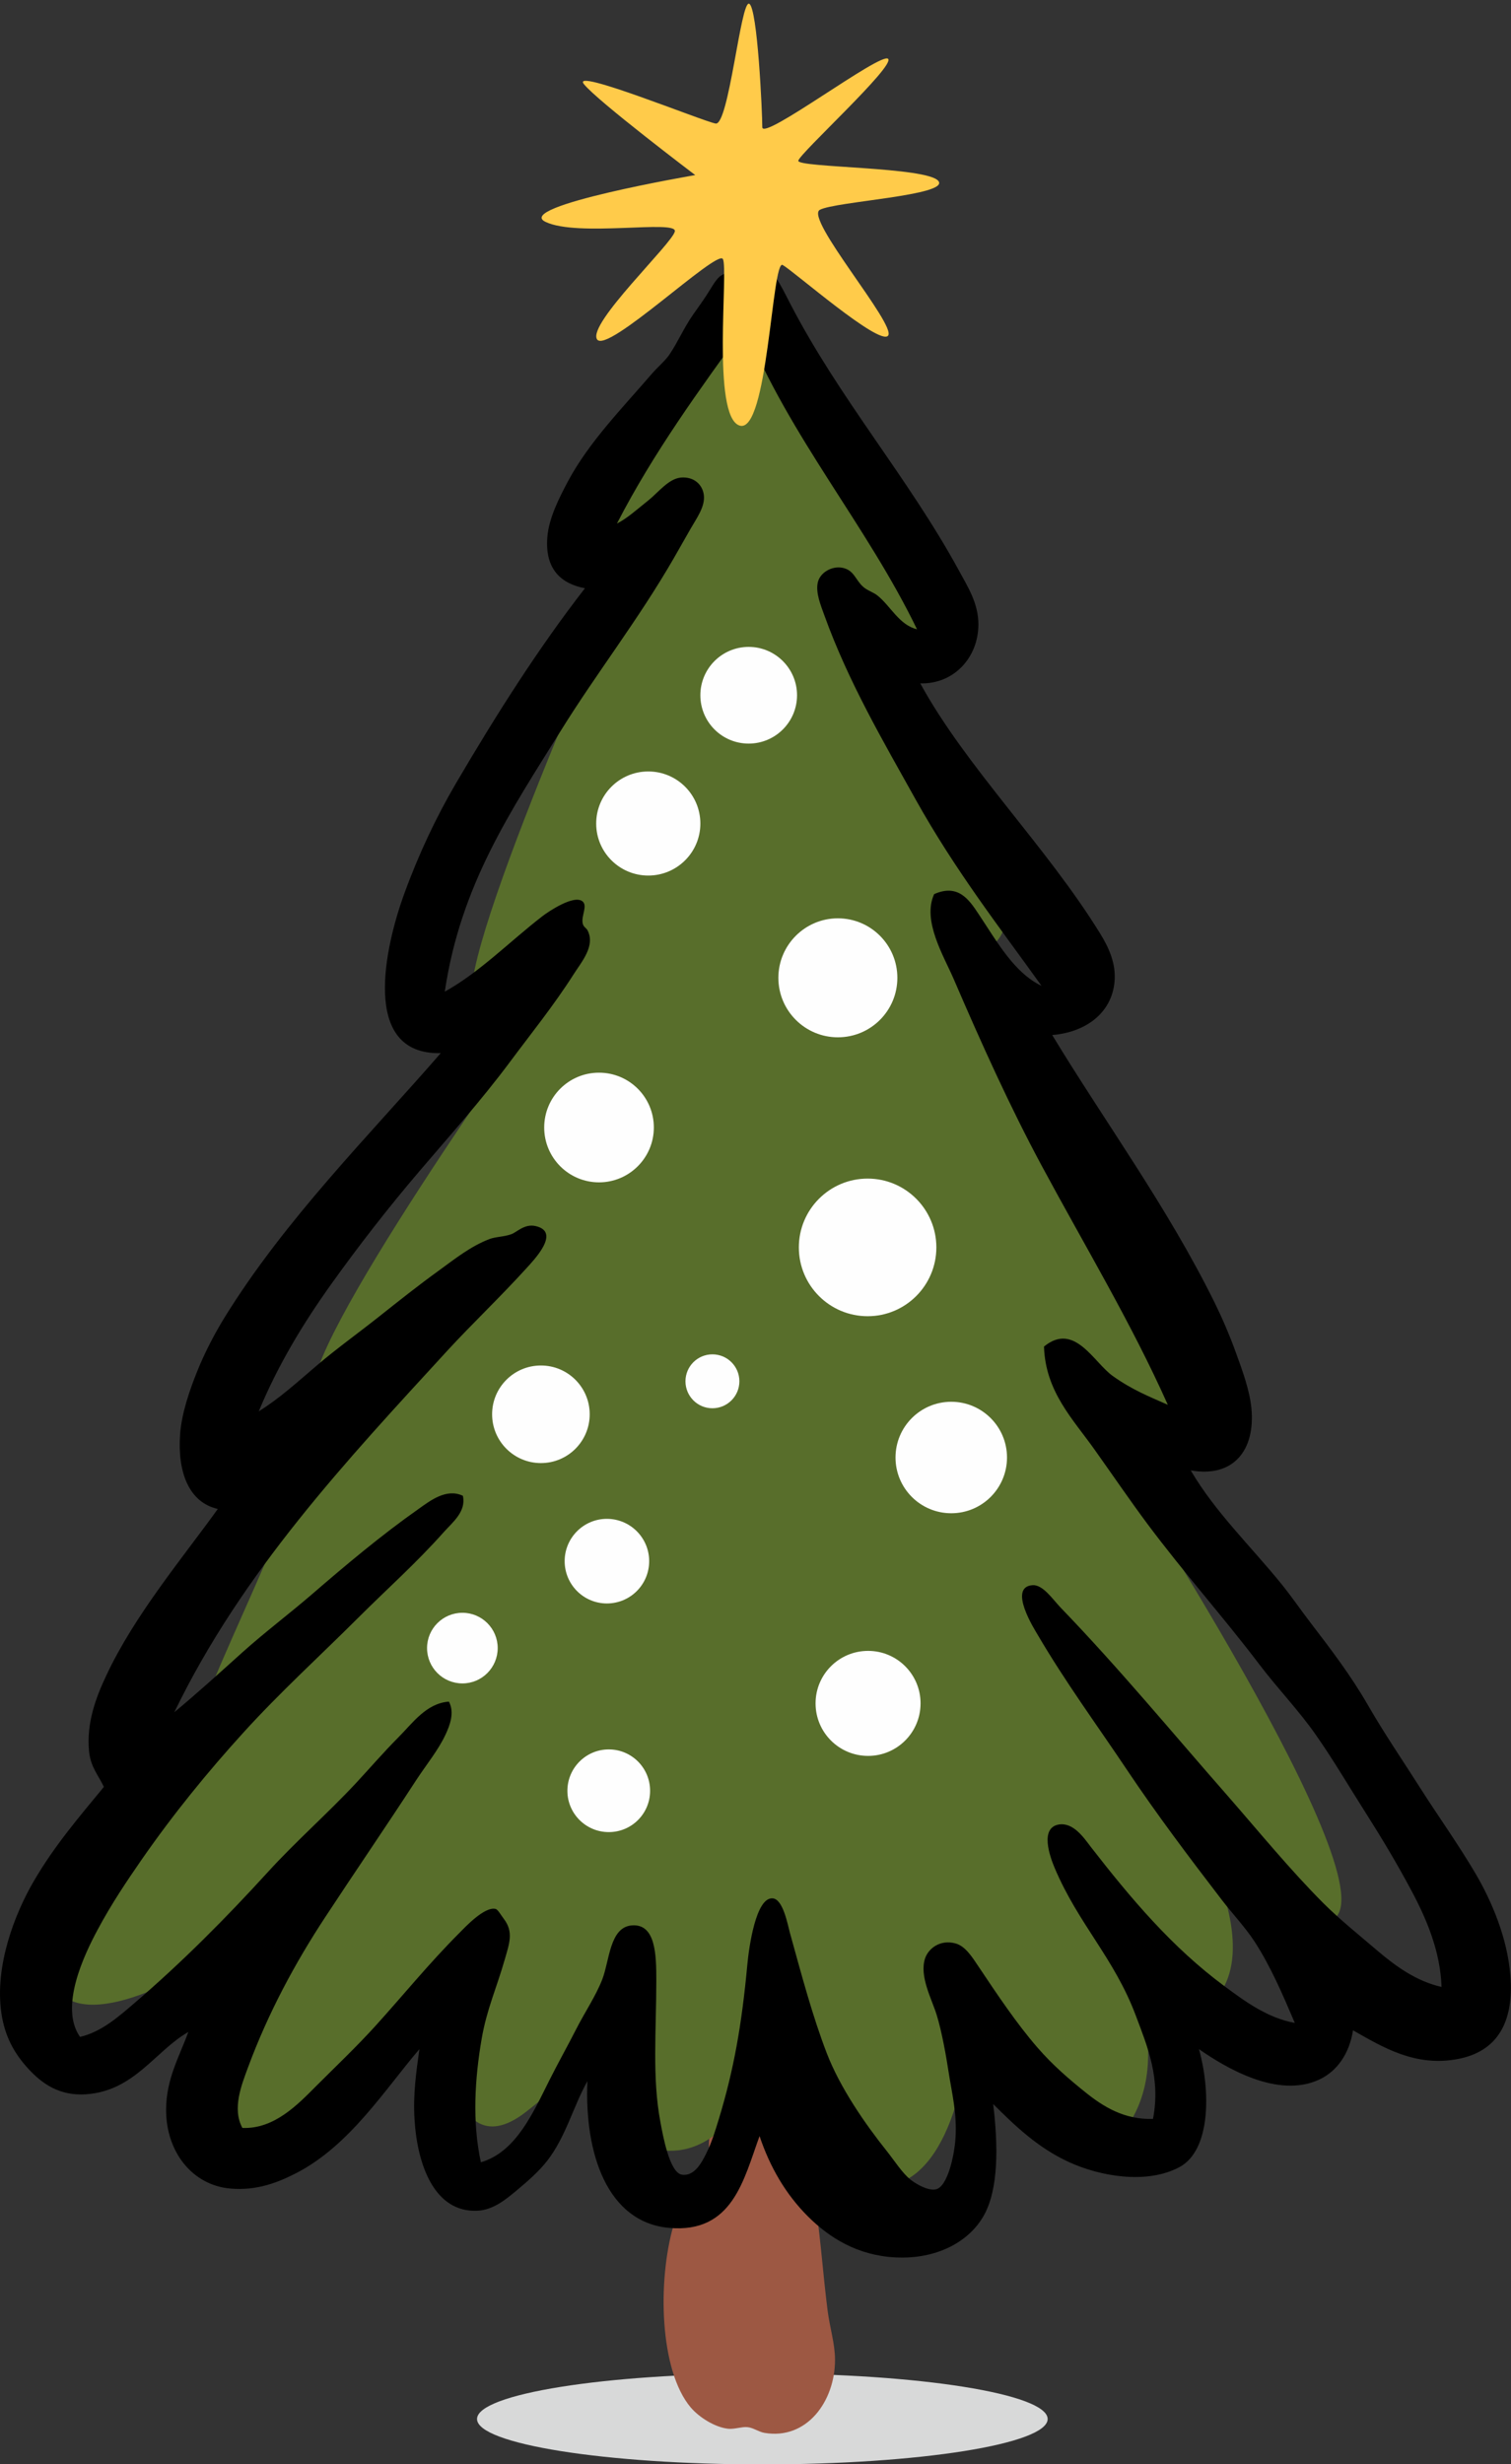<?xml version="1.0" encoding="UTF-8"?><svg xmlns="http://www.w3.org/2000/svg" xmlns:xlink="http://www.w3.org/1999/xlink" height="470.4" preserveAspectRatio="xMidYMid meet" version="1.0" viewBox="0.0 -0.7 288.5 470.4" width="288.5" zoomAndPan="magnify"><rect x="0.0" y="-0.7" width="288.5" height="470.4" fill="#333333" stroke="none"/><defs><clipPath id="a"><path d="M 91 452 L 201 452 L 201 469.75 L 91 469.75 Z M 91 452"/></clipPath><clipPath id="b"><path d="M 0 48 L 288.48 48 L 288.48 431 L 0 431 Z M 0 48"/></clipPath></defs><g><g clip-path="url(#a)" id="change1_1"><path d="M 145.566 469.75 C 175.555 469.75 200.031 465.859 200.031 461.082 C 200.031 456.301 175.555 452.391 145.566 452.391 C 115.559 452.391 91.082 456.301 91.082 461.082 C 91.082 465.859 115.559 469.75 145.566 469.75" fill="#d8d9d9" fill-rule="evenodd"/></g><g id="change2_1"><path d="M 135.48 410.996 C 134.473 403.648 139.164 397.367 145.809 400.195 C 147.66 400.961 149.02 402.551 149.719 404.258 C 150.172 405.344 149.945 406.719 150.504 408.168 C 151.027 409.512 153.137 410.277 153.957 411.762 C 155.125 413.941 155.371 417.5 155.824 420.852 C 156.781 427.723 157.168 433.727 158.02 440.406 C 158.441 443.668 159.434 446.738 159.434 449.793 C 159.434 457.695 154.047 465.109 145.969 463.73 C 144.832 463.539 143.84 462.738 142.688 462.633 C 141.676 462.527 140.227 463.051 139.074 462.945 C 136.492 462.684 133.461 460.73 131.887 458.883 C 125.938 451.852 125.504 434.789 128.594 424.129 C 130.281 418.34 131.469 413.891 135.48 410.996" fill="#9d5843" fill-rule="evenodd"/></g><g id="change3_1"><path d="M 138.062 60.859 C 138.062 60.859 110.012 98.301 113.379 103.27 C 116.746 108.242 119.938 108.418 119.938 108.418 C 119.938 108.418 84.801 186.504 90.664 191.477 C 96.527 196.43 103.434 191.824 103.434 191.824 C 103.434 191.824 55.879 258.363 60.137 265.637 C 64.391 272.93 39.199 319.945 37.785 328.824 C 36.355 337.688 5.617 368.164 10.449 378.16 C 15.281 388.141 37.594 376.207 44.348 369.805 C 51.082 363.422 44.172 384.004 44.172 384.004 C 44.172 384.004 31.211 411.516 45.234 411.344 C 59.246 411.168 84.281 381.527 84.281 381.527 C 84.281 381.527 84.453 414.883 100.418 402.461 C 116.398 390.039 120.828 380.289 120.828 380.289 C 120.828 380.289 112.156 409.094 127.316 409.859 C 142.477 410.629 148.863 385.609 148.863 385.609 C 148.863 385.609 158.266 420.031 170.879 416.316 C 183.477 412.582 185.062 387.391 185.062 387.391 C 185.062 387.391 207.078 418.441 215.766 404.418 C 224.473 390.391 213.988 371.234 213.988 371.234 C 213.988 371.234 225.309 394.855 233.77 378.441 C 242.215 362.008 214.879 327.047 214.879 327.047 C 214.879 327.047 247.012 375.387 255.266 365.059 C 263.516 354.73 208.859 271.848 208.859 271.848 C 208.859 271.848 225.711 276.645 227.492 266.004 C 229.254 255.344 185.43 181.355 185.43 181.355 C 185.43 181.355 197.137 180.469 189.336 165.027 C 181.52 149.59 161.285 114.801 161.285 114.801 C 161.285 114.801 187.211 134.324 179.742 117.996 C 172.293 101.664 146.035 54.285 143.191 55.715 C 140.348 57.129 138.062 60.859 138.062 60.859" fill="#586e2b" fill-rule="evenodd"/></g><g id="change4_1"><path d="M 136.023 257.84 C 138.867 257.84 141.172 260.141 141.172 262.984 C 141.172 265.828 138.867 268.133 136.023 268.133 C 133.18 268.133 130.879 265.828 130.879 262.984 C 130.879 260.141 133.18 257.84 136.023 257.84 Z M 115.871 289.242 C 120.34 289.242 123.949 292.871 123.949 297.316 C 123.949 301.785 120.34 305.395 115.871 305.395 C 111.426 305.395 107.812 301.785 107.812 297.316 C 107.812 292.871 111.426 289.242 115.871 289.242 Z M 116.238 333.258 C 120.602 333.258 124.125 336.797 124.125 341.16 C 124.125 345.52 120.602 349.043 116.238 349.043 C 111.879 349.043 108.336 345.52 108.336 341.16 C 108.336 336.797 111.879 333.258 116.238 333.258 Z M 165.75 314.449 C 171.281 314.449 175.766 318.934 175.766 324.465 C 175.766 330.012 171.281 334.496 165.75 334.496 C 160.203 334.496 155.719 330.012 155.719 324.465 C 155.719 318.934 160.203 314.449 165.75 314.449 Z M 88.293 307.176 C 92.008 307.176 95.027 310.195 95.027 313.91 C 95.027 317.641 92.008 320.66 88.293 320.66 C 84.559 320.66 81.539 317.641 81.539 313.91 C 81.539 310.195 84.559 307.176 88.293 307.176 Z M 181.625 266.895 C 187.504 266.895 192.27 271.656 192.27 277.535 C 192.27 283.414 187.504 288.176 181.625 288.176 C 175.746 288.176 170.984 283.414 170.984 277.535 C 170.984 271.656 175.746 266.895 181.625 266.895 Z M 165.664 224.289 C 172.902 224.289 178.781 230.172 178.781 237.426 C 178.781 244.684 172.902 250.562 165.664 250.562 C 158.406 250.562 152.527 244.684 152.527 237.426 C 152.527 230.172 158.406 224.289 165.664 224.289 Z M 114.371 204.07 C 120.148 204.07 124.84 208.746 124.84 214.539 C 124.84 220.312 120.148 225.008 114.371 225.008 C 108.582 225.008 103.906 220.312 103.906 214.539 C 103.906 208.746 108.582 204.07 114.371 204.07 Z M 159.977 174.605 C 166.258 174.605 171.336 179.699 171.336 185.965 C 171.336 192.242 166.258 197.32 159.977 197.32 C 153.715 197.32 148.617 192.242 148.617 185.965 C 148.617 179.699 153.715 174.605 159.977 174.605 Z M 123.777 146.57 C 129.273 146.57 133.723 151.02 133.723 156.516 C 133.723 161.992 129.273 166.441 123.777 166.441 C 118.281 166.441 113.832 161.992 113.832 156.516 C 113.832 151.02 118.281 146.57 123.777 146.57 Z M 142.949 122.793 C 148.043 122.793 152.18 126.93 152.18 132.02 C 152.18 137.117 148.043 141.25 142.949 141.25 C 137.836 141.25 133.723 137.117 133.723 132.02 C 133.723 126.93 137.836 122.793 142.949 122.793 Z M 103.277 259.969 C 108.426 259.969 112.594 264.137 112.594 269.281 C 112.594 274.43 108.426 278.598 103.277 278.598 C 98.133 278.598 93.961 274.43 93.961 269.281 C 93.961 264.137 98.133 259.969 103.277 259.969" fill="#fefefe" fill-rule="evenodd"/></g><g clip-path="url(#b)" id="change5_1"><path d="M 142.215 61.68 C 133.562 73.684 124.824 85.598 117.793 99.242 C 119.676 98.316 121.613 96.555 123.742 94.863 C 125.695 93.309 127.633 90.691 130.004 90.465 C 132.5 90.258 134.121 91.809 134.383 93.766 C 134.68 95.996 132.988 98.246 131.887 100.184 C 130.613 102.383 129.496 104.406 128.594 105.957 C 121.875 117.594 113.918 127.781 107.152 138.668 C 97.609 154.02 87.941 168.168 84.926 188.598 C 91.555 184.934 97.328 179.02 103.559 174.203 C 104.797 173.246 109.629 170.035 111.234 171.379 C 112.211 172.215 111.008 174.047 111.234 175.461 C 111.34 176.246 111.93 176.438 112.156 176.855 C 113.762 179.84 111.008 182.945 109.508 185.316 C 105.754 191.215 101.289 196.746 97.449 201.91 C 91.832 209.461 85.797 216.16 80.078 222.879 C 74.039 229.961 68.473 237.133 63.328 244.32 C 57.918 251.871 53.035 259.934 49.406 268.723 C 53.418 266.23 56.941 262.984 60.676 259.812 C 64.305 256.723 68.297 253.863 72.262 250.723 C 76.203 247.598 79.953 244.613 83.844 241.809 C 86.984 239.52 89.844 237.234 93.387 235.859 C 94.641 235.367 96.039 235.453 97.609 234.914 C 98.637 234.566 100.156 232.84 102.301 233.363 C 107.152 234.496 101.898 239.871 100.434 241.492 C 95.516 246.902 90.02 252.133 85.555 256.984 C 66.137 278.145 46.266 299.309 33.285 326.156 C 37.664 322.527 41.922 318.656 46.281 314.73 C 50.559 310.891 55.199 307.402 59.578 303.633 C 66.031 298.051 72.871 292.312 79.918 287.355 C 82.133 285.785 85.238 283.344 88.379 284.844 C 89.059 287.844 86.391 289.922 84.77 291.734 C 79.551 297.617 73.797 302.727 68.352 308.168 C 61.113 315.391 53.418 322.387 46.441 330.082 C 39.652 337.547 33.129 345.539 27.023 354.328 C 24.25 358.344 21.246 362.773 18.578 367.797 C 16.121 372.387 11.27 382.434 15.281 388.141 C 19.363 387.18 22.594 384.32 25.629 381.719 C 34.785 373.871 43.125 365.461 51.133 356.684 C 56.418 350.875 62.488 345.555 67.883 339.781 C 70.516 336.953 73.203 333.832 76.012 331.008 C 78.75 328.285 81.367 324.445 85.711 324.133 C 86.828 326.207 85.887 328.684 85.082 330.395 C 83.703 333.379 81.383 336.188 79.445 339.152 C 73.777 347.875 67.723 356.703 62.09 365.285 C 56.348 374.027 51.219 383.516 47.363 393.934 C 46.176 397.176 44.258 401.801 46.281 405.516 C 52.426 405.777 56.996 400.895 60.363 397.527 C 64.129 393.758 68.055 390.039 71.633 386.098 C 76.934 380.254 81.891 374.113 87.754 368.254 C 88.797 367.203 92.531 363.176 94.641 363.715 C 95.062 363.84 95.531 364.711 96.195 365.602 C 98.078 368.094 97.293 370.188 96.352 373.434 C 94.832 378.754 92.949 382.836 91.973 388.453 C 90.648 396.148 90.141 404.363 91.816 412.074 C 98.531 410.105 101.742 402.688 104.969 396.27 C 106.594 393.039 108.371 389.883 109.977 386.727 C 111.633 383.465 113.711 380.43 114.984 377.184 C 116.379 373.605 116.398 367.203 120.617 366.855 C 125.207 366.473 125.312 372.508 125.312 377.34 C 125.312 387.008 124.492 395.918 126.098 404.418 C 126.566 406.93 127.824 414.012 130.16 414.43 C 132.566 414.848 134 412.094 134.855 410.367 C 135.973 408.133 136.562 406.02 137.211 403.945 C 140.141 394.352 141.641 385.68 142.688 374.359 C 143 371.008 144.328 361.414 147.535 361.691 C 149.508 361.848 150.363 366.578 150.816 368.254 C 153.086 376.449 155.125 384.145 157.863 391.262 C 160.395 397.84 165.176 404.746 169.289 409.895 C 170.828 411.832 172.273 414.133 173.828 415.371 C 174.789 416.141 177.145 417.57 178.68 417.238 C 180.91 416.77 182.199 410.871 182.43 407.539 C 182.762 402.828 181.73 398.766 181.172 395.168 C 180.664 391.855 179.848 387.199 178.836 383.918 C 177.895 380.883 175.484 376.523 176.637 373.121 C 177.266 371.289 179.461 369.492 182.43 370.293 C 184.297 370.797 185.586 372.84 186.809 374.672 C 190.402 380.043 194.117 385.609 198.078 390.164 C 201.008 393.547 204.133 396.219 207.324 398.781 C 210.641 401.434 214.668 403.98 220.145 403.789 C 221.629 396.078 219.133 390.094 216.863 384.074 C 212.75 373.102 205.93 366.648 201.375 355.902 C 200.434 353.668 198.512 348.223 202.16 347.594 C 204.914 347.145 206.922 350.09 208.246 351.836 C 215.992 361.812 223.824 371.078 233.77 378.441 C 237.68 381.336 241.973 384.512 247.223 385.473 C 244.867 379.957 242.648 374.758 239.562 369.98 C 237.766 367.223 235.395 364.727 233.301 362.008 C 227.035 353.844 220.859 345.66 215.141 337.109 C 209.504 328.684 203.363 320.328 198.078 311.293 C 197.625 310.508 192.34 302.238 197.152 301.906 C 199.105 301.766 201.008 304.609 202.453 306.129 C 213.762 317.852 223.863 330.117 234.398 342.117 C 240.418 349.012 246.312 356.23 252.699 362.637 C 255.891 365.809 259.539 368.723 263.027 371.707 C 266.531 374.688 270.477 377.531 275.238 378.598 C 275.012 371.914 272.465 365.809 269.605 360.438 C 266.812 355.168 263.707 350.004 260.688 345.258 C 257.496 340.25 254.602 335.281 251.285 330.551 C 248.008 325.84 244.012 321.723 240.488 317.086 C 233.699 308.117 226.113 299.637 219.047 290.164 C 215.801 285.805 212.539 281.023 209.031 276.086 C 204.863 270.191 199.613 264.992 199.332 256.355 C 205.16 251.574 208.809 259.391 212.488 261.992 C 216.184 264.625 219.379 265.883 222.973 267.469 C 216.012 251.871 207.219 237.305 198.863 221.777 C 192.844 210.578 187.383 198.488 182.113 186.242 C 180.211 181.809 176.023 175.059 178.363 169.984 C 182.918 167.961 185.012 171.012 186.809 173.734 C 190.367 179.055 193.609 184.984 198.863 187.496 C 190.906 176.387 182.395 165.5 174.77 151.82 C 168.719 140.953 161.965 129.457 157.395 116.758 C 156.73 114.906 155.703 112.465 156.137 110.512 C 156.559 108.594 158.824 107.301 160.828 107.684 C 163.062 108.121 163.289 109.934 164.758 111.277 C 165.559 112.027 166.727 112.324 167.562 113.004 C 170.059 115.012 171.699 118.621 175.086 119.426 C 165.438 99.484 150.957 83.035 142.215 61.68 Z M 175.711 129.754 C 184.453 145.77 199.91 160.98 210.133 177.641 C 211.738 180.258 213.113 183.277 212.801 186.715 C 212.227 192.906 207.027 196.395 200.902 196.883 C 210.828 213.281 222.797 229.523 231.887 247.914 C 233.281 250.738 234.73 254.086 235.953 257.453 C 237.227 260.961 238.586 264.66 238.934 268.098 C 239.723 276.227 235.43 281.426 227.352 279.996 C 231.977 287.914 238.848 294.492 244.727 301.75 C 246.664 304.156 248.441 306.758 250.359 309.25 C 254.184 314.238 257.984 319.246 261.16 324.762 C 264.316 330.254 267.91 335.488 271.332 340.879 C 274.488 345.836 278.328 351.207 281.66 356.844 C 284.902 362.336 287.816 369.352 288.375 376.398 C 289.109 385.418 285.828 390.934 278.359 392.359 C 270.23 393.914 264.02 390.109 258.336 386.883 C 257.652 391.262 255.352 394.664 251.914 396.27 C 243.977 400.004 233.965 393.984 228.922 390.477 C 231.117 398.293 231.262 409.789 225.152 413.02 C 218.836 416.367 209.922 414.691 204.184 412.074 C 198.008 409.266 193.523 404.816 189.633 400.961 C 190.574 408.762 190.73 417.289 187.75 422.402 C 184.855 427.391 178.66 430.621 171 430.234 C 163.711 429.871 158.336 426.469 154.254 422.402 C 150.031 418.18 147.016 413.02 145.023 407.07 C 141.973 415.426 139.879 425.648 127.805 424.602 C 115.906 423.555 111.562 410.332 112.156 396.586 C 109.418 401.484 108.039 407.191 104.5 411.762 C 102.98 413.715 100.941 415.547 98.707 417.398 C 96.633 419.141 94.188 421.164 91.188 421.32 C 82.953 421.738 79.672 412.562 79.152 403.945 C 78.836 399.059 79.5 394.613 80.078 390.477 C 73.602 398.016 66.836 408.828 56.609 414.117 C 53.156 415.895 49.039 417.555 43.926 417.082 C 36.793 416.438 31.715 410.191 31.715 402.062 C 31.715 396.148 34.281 391.84 35.957 387.199 C 29.586 390.859 25.645 398.484 16.383 399.098 C 11.305 399.426 8.008 397.035 5.426 394.246 C 2.809 391.387 0.941 388.191 0.262 383.605 C -1.062 374.43 2.914 364.52 6.367 358.551 C 10.383 351.625 15.105 346.164 19.836 340.41 C 18.754 338.141 17.324 336.641 17.008 333.676 C 16.453 328.23 18.352 323.258 20.305 319.125 C 25.715 307.578 34.945 296.602 41.59 287.355 C 36.078 286.117 33.863 280.344 34.387 273.105 C 34.684 269.039 36.199 264.711 37.664 261.047 C 39.129 257.402 41.016 253.844 42.828 250.879 C 54.43 232.07 70.672 215.863 84.156 200.34 C 68.613 200.723 73.672 179.629 77.109 170.121 C 79.918 162.359 83.32 155.227 86.965 148.996 C 94.852 135.527 102.965 122.809 111.688 111.594 C 107.152 110.754 104.027 107.965 104.5 101.895 C 104.777 98.195 106.785 94.32 108.406 91.25 C 112.438 83.68 118.875 77.156 124.371 70.754 C 125.555 69.375 126.984 68.203 127.805 67.004 C 129.375 64.699 130.613 61.805 132.359 59.324 C 133.145 58.191 134.051 56.969 134.855 55.73 C 135.676 54.492 136.512 52.887 137.367 52.137 C 137.805 51.738 138.988 51.316 139.859 50.566 C 141.465 49.188 142.477 47.984 145.023 48.996 C 147.152 49.852 149.266 54.109 150.816 57.145 C 160.309 75.496 173.375 90.414 183.059 108.156 C 184.766 111.297 186.809 114.453 186.809 118.484 C 186.809 124.832 182.113 129.93 175.711 129.754" fill="inherit" fill-rule="evenodd"/></g><g id="change6_1"><path d="M 132.742 32.723 C 132.742 32.723 97.973 38.672 104.148 41.652 C 110.324 44.617 129.305 41.184 128.852 43.469 C 128.398 45.77 112.156 61.086 113.988 64.07 C 115.82 67.035 136.859 46.902 138.012 48.734 C 139.145 50.566 135.812 78.777 141.203 80.539 C 146.613 82.285 147.379 48.734 149.438 49.887 C 151.496 51.02 167.965 65.43 169.57 63.371 C 171.176 61.312 153.555 40.953 156.539 39.352 C 159.504 37.762 181.242 36.609 179.184 33.871 C 177.125 31.117 152.195 31.344 152.422 29.98 C 152.648 28.605 170.949 11.906 169.57 10.531 C 168.211 9.152 145.547 26.316 145.547 23.578 C 145.547 20.824 144.641 0.691 143.035 0.012 C 141.43 -0.672 139.145 23.336 136.633 22.883 C 134.121 22.43 108.945 12.137 111.477 15.344 C 113.988 18.535 132.742 32.723 132.742 32.723" fill="#ffcb4a" fill-rule="evenodd"/></g></g></svg>